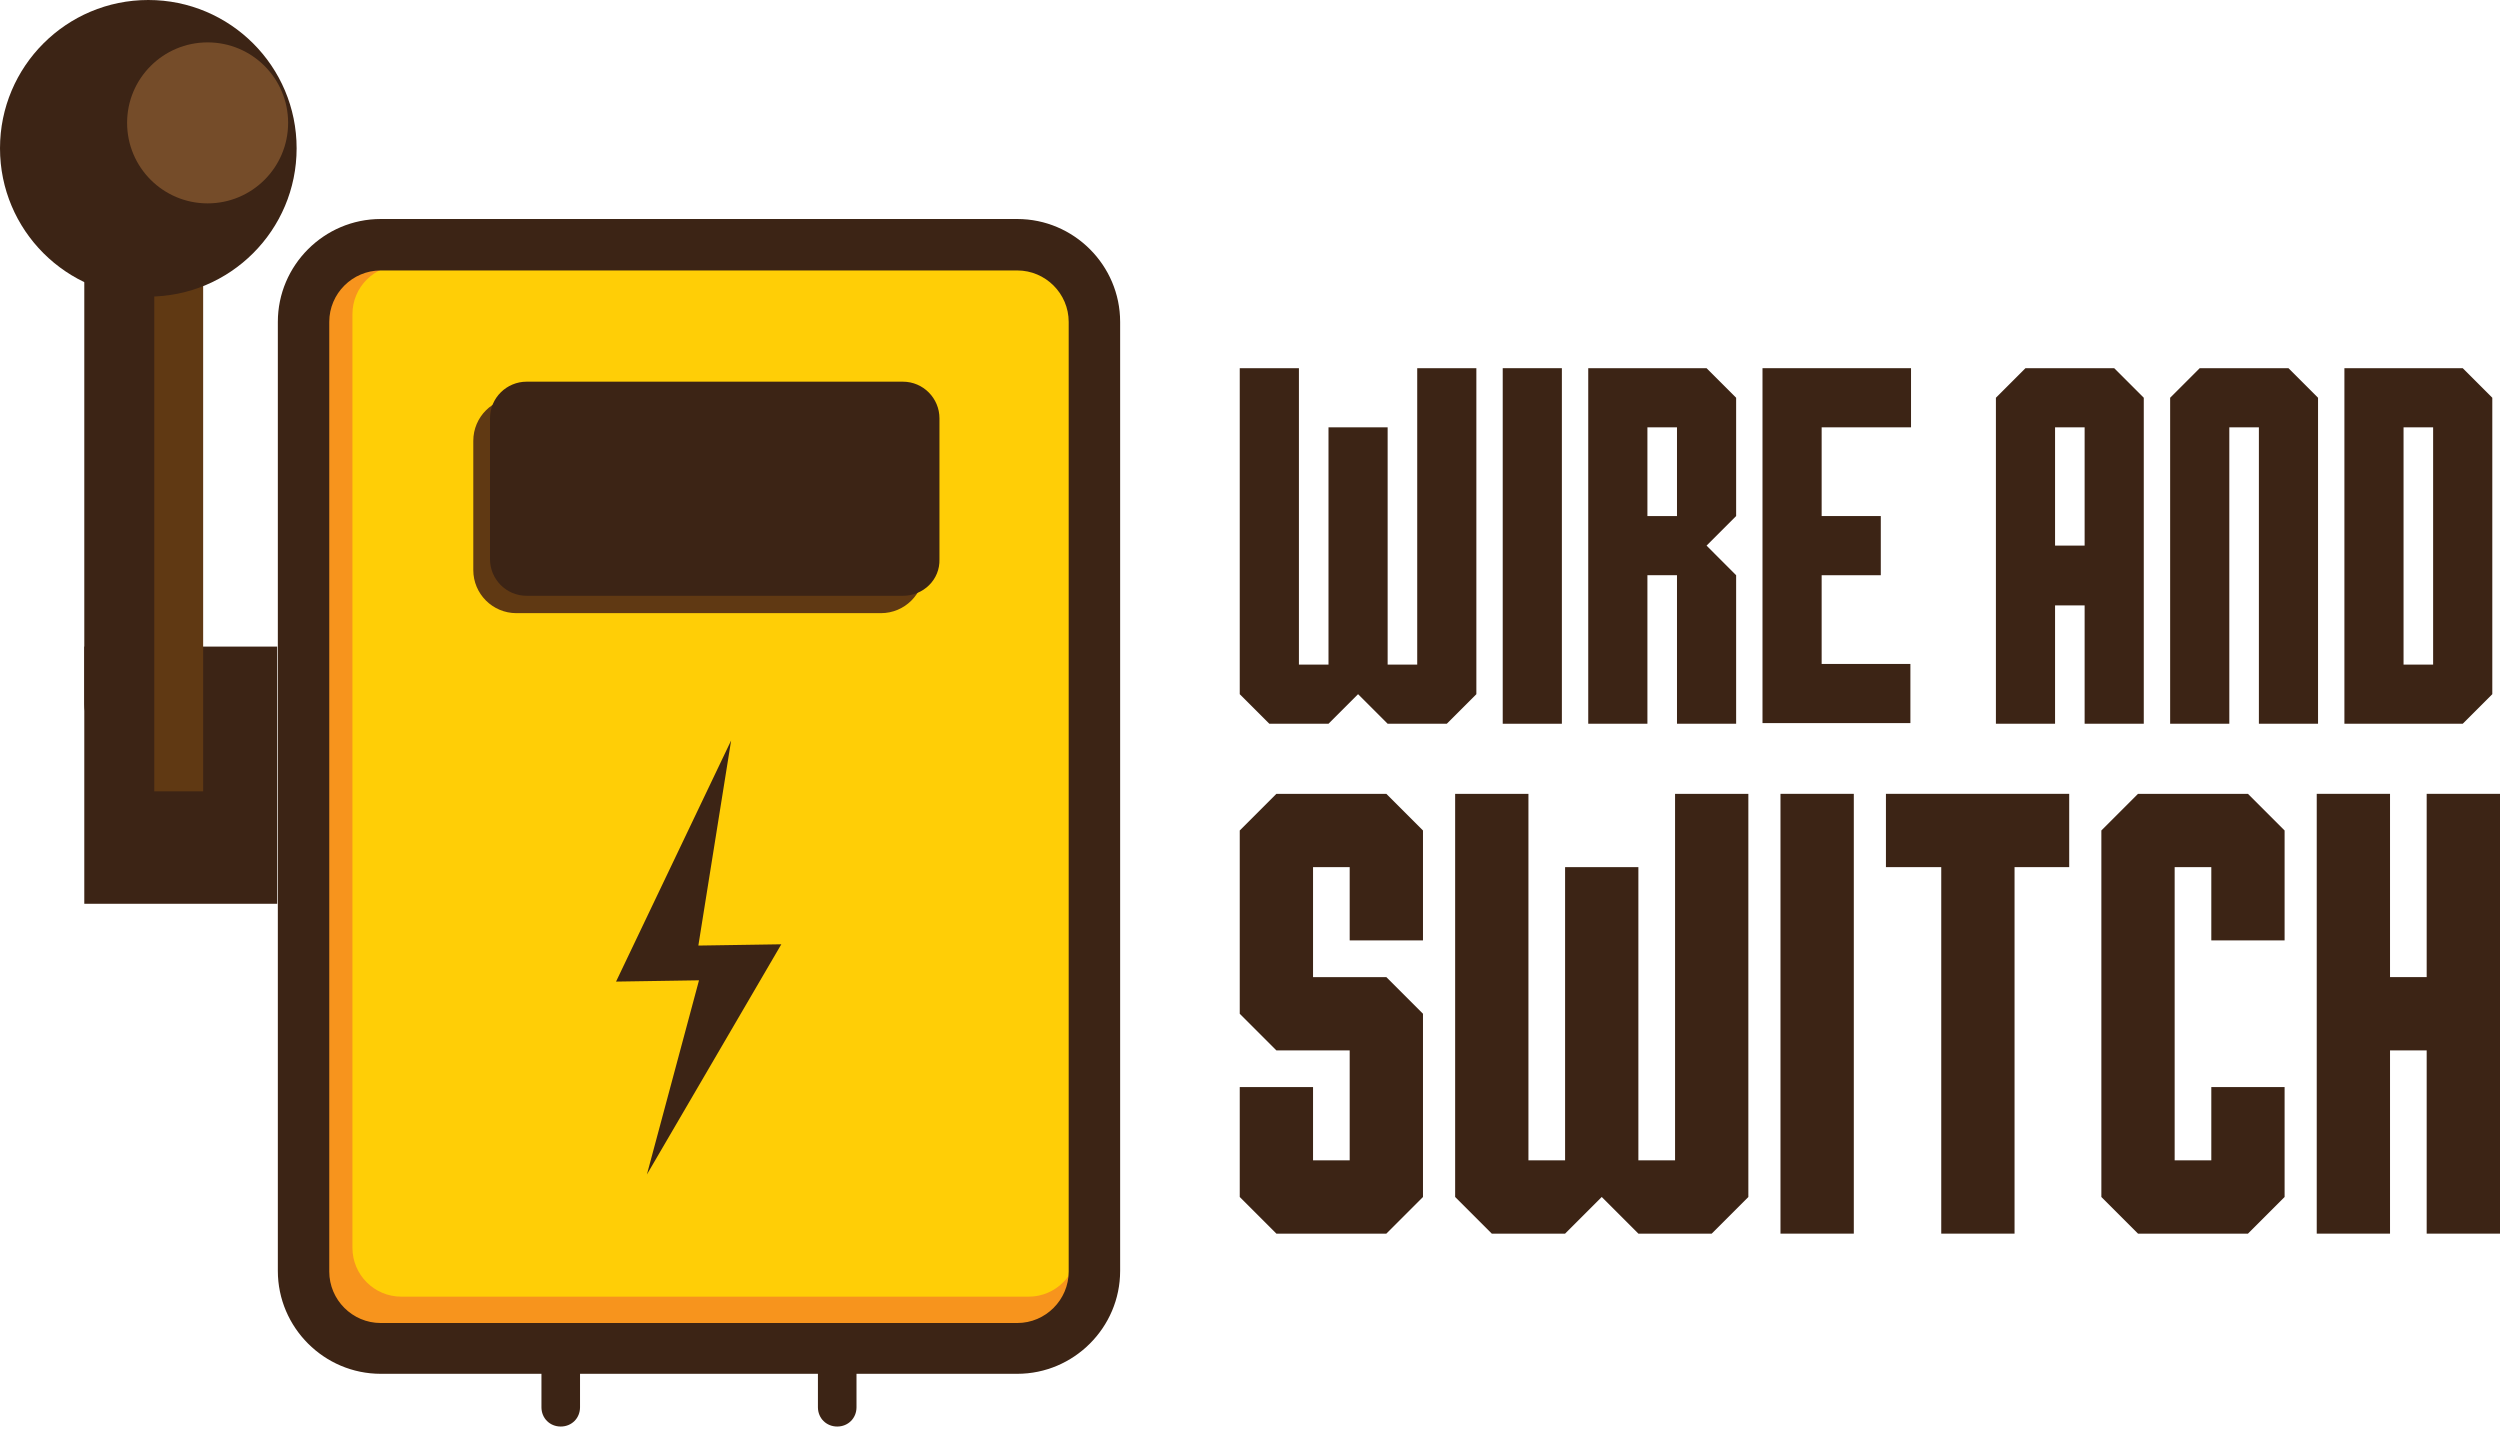 <svg width="88" height="51" viewBox="0 0 88 51" fill="none" xmlns="http://www.w3.org/2000/svg">
<path d="M35.807 47.475H13.401C11.907 47.475 10.685 46.253 10.685 44.76V11.33C10.685 9.836 11.907 8.614 13.401 8.614H35.807C37.301 8.614 38.523 9.836 38.523 11.33V44.737C38.523 46.253 37.301 47.475 35.807 47.475Z" fill="#F7941D"/>
<path d="M36.216 45.642H14.126C13.175 45.642 12.406 44.873 12.406 43.922V11.059C12.406 10.108 13.175 9.338 14.126 9.338H36.216C37.166 9.338 37.936 10.108 37.936 11.059V43.922C37.936 44.85 37.166 45.642 36.216 45.642Z" fill="#FFCE06"/>
<path d="M31.01 21.583H18.177C17.339 21.583 16.66 20.904 16.66 20.067V15.517C16.66 14.68 17.339 14.001 18.177 14.001H31.01C31.847 14.001 32.526 14.68 32.526 15.517V20.067C32.526 20.904 31.847 21.583 31.01 21.583Z" fill="#603913"/>
<path d="M31.779 20.972H18.539C17.814 20.972 17.248 20.384 17.248 19.682V14.725C17.248 14.001 17.837 13.435 18.539 13.435H31.779C32.503 13.435 33.069 14.024 33.069 14.725V19.682C33.092 20.406 32.503 20.972 31.779 20.972Z" fill="#3C2415"/>
<path d="M25.736 26.064L21.685 34.552L24.605 34.507L22.771 41.342L27.502 33.239L24.582 33.284L25.736 26.064Z" fill="#3C2415"/>
<path d="M35.808 7.709H13.401C11.409 7.709 9.78 9.338 9.78 11.33V44.737C9.78 46.728 11.409 48.358 13.401 48.358H19.059V49.535C19.059 49.92 19.353 50.214 19.738 50.214C20.123 50.214 20.417 49.92 20.417 49.535V48.358H28.791V49.535C28.791 49.92 29.086 50.214 29.47 50.214C29.855 50.214 30.149 49.92 30.149 49.535V48.358H35.808C37.799 48.358 39.429 46.728 39.429 44.737V11.33C39.429 9.338 37.799 7.709 35.808 7.709ZM37.618 44.759C37.618 45.755 36.803 46.57 35.808 46.57H13.401C12.405 46.57 11.59 45.755 11.59 44.759V11.33C11.59 10.334 12.405 9.52 13.401 9.52H35.808C36.803 9.52 37.618 10.334 37.618 11.33V44.759Z" fill="#3C2415"/>
<path d="M44.681 25.476L43.639 24.435V12.96H45.722V23.394H46.763V15.042H48.845V23.394H49.886V12.96H51.968V24.435L50.927 25.476H48.845L47.804 24.435L46.763 25.476H44.681Z" fill="#3C2415"/>
<path d="M52.896 25.476V12.96H54.978V25.476H52.896Z" fill="#3C2415"/>
<path d="M55.906 25.476V12.96H60.071L61.112 14.001V18.165L60.071 19.206L61.112 20.248V25.476H59.03V20.248H57.989V25.476H55.906ZM59.03 18.165V15.042H57.989V18.165H59.03Z" fill="#3C2415"/>
<path d="M62.04 25.476V12.96H67.268V15.042H64.122V18.165H66.204V20.248H64.122V23.371H67.246V25.453H62.04V25.476Z" fill="#3C2415"/>
<path d="M70.256 25.476V14.001L71.297 12.96H74.42L75.461 14.001V25.476H73.379V21.311H72.338V25.476H70.256ZM73.379 19.206V15.042H72.338V19.206H73.379Z" fill="#3C2415"/>
<path d="M76.389 25.476V14.001L77.43 12.96H80.554L81.595 14.001V25.476H79.513V15.042H78.472V25.476H76.389Z" fill="#3C2415"/>
<path d="M82.523 25.476V12.96H86.688L87.729 14.001V24.435L86.688 25.476H82.523ZM85.646 23.394V15.042H84.605V23.394H85.646Z" fill="#3C2415"/>
<path d="M44.929 43.424L43.639 42.134V38.264H46.219V40.844H47.509V36.974H44.929L43.639 35.684V29.233L44.929 27.943H48.799L50.089 29.233V33.103H47.509V30.523H46.219V34.394H48.799L50.089 35.684V42.134L48.799 43.424H44.929Z" fill="#3C2415"/>
<path d="M52.511 43.424L51.221 42.134V27.943H53.801V40.844H55.091V30.523H57.671V40.844H58.962V27.943H61.542V42.134L60.252 43.424H57.671L56.381 42.134L55.091 43.424H52.511Z" fill="#3C2415"/>
<path d="M62.673 43.424V27.943H65.254V43.424H62.673Z" fill="#3C2415"/>
<path d="M68.332 43.424V30.523H66.385V27.943H72.836V30.523H70.912V43.424H68.332Z" fill="#3C2415"/>
<path d="M75.258 43.424L73.968 42.134V29.233L75.258 27.943H79.128L80.418 29.233V33.103H77.838V30.523H76.548V40.844H77.838V38.264H80.418V42.134L79.128 43.424H75.258Z" fill="#3C2415"/>
<path d="M81.549 43.424V27.943H84.129V34.394H85.419V27.943H88V43.424H85.419V36.974H84.129V43.424H81.549Z" fill="#3C2415"/>
<path d="M9.757 22.76H2.967V31.813H9.757V22.76Z" fill="#3C2415"/>
<path d="M4.596 2.692C5.502 2.692 6.226 3.344 6.226 4.16V24.774C6.226 25.589 5.502 26.242 4.596 26.242C3.691 26.242 2.967 25.589 2.967 24.774V4.16C2.967 3.344 3.691 2.692 4.596 2.692Z" fill="#3C2415"/>
<path d="M5.431 27.855L7.151 27.855L7.151 1.492L5.431 1.492L5.431 27.855Z" fill="#603913"/>
<path d="M5.22 10.441C8.103 10.441 10.441 8.103 10.441 5.22C10.441 2.337 8.103 0 5.22 0C2.337 0 0 2.337 0 5.22C0 8.103 2.337 10.441 5.22 10.441Z" fill="#3C2415"/>
<path d="M7.308 7.159C8.874 7.159 10.142 5.891 10.142 4.325C10.142 2.76 8.874 1.492 7.308 1.492C5.743 1.492 4.474 2.76 4.474 4.325C4.474 5.891 5.743 7.159 7.308 7.159Z" fill="#754C29"/>
</svg>
